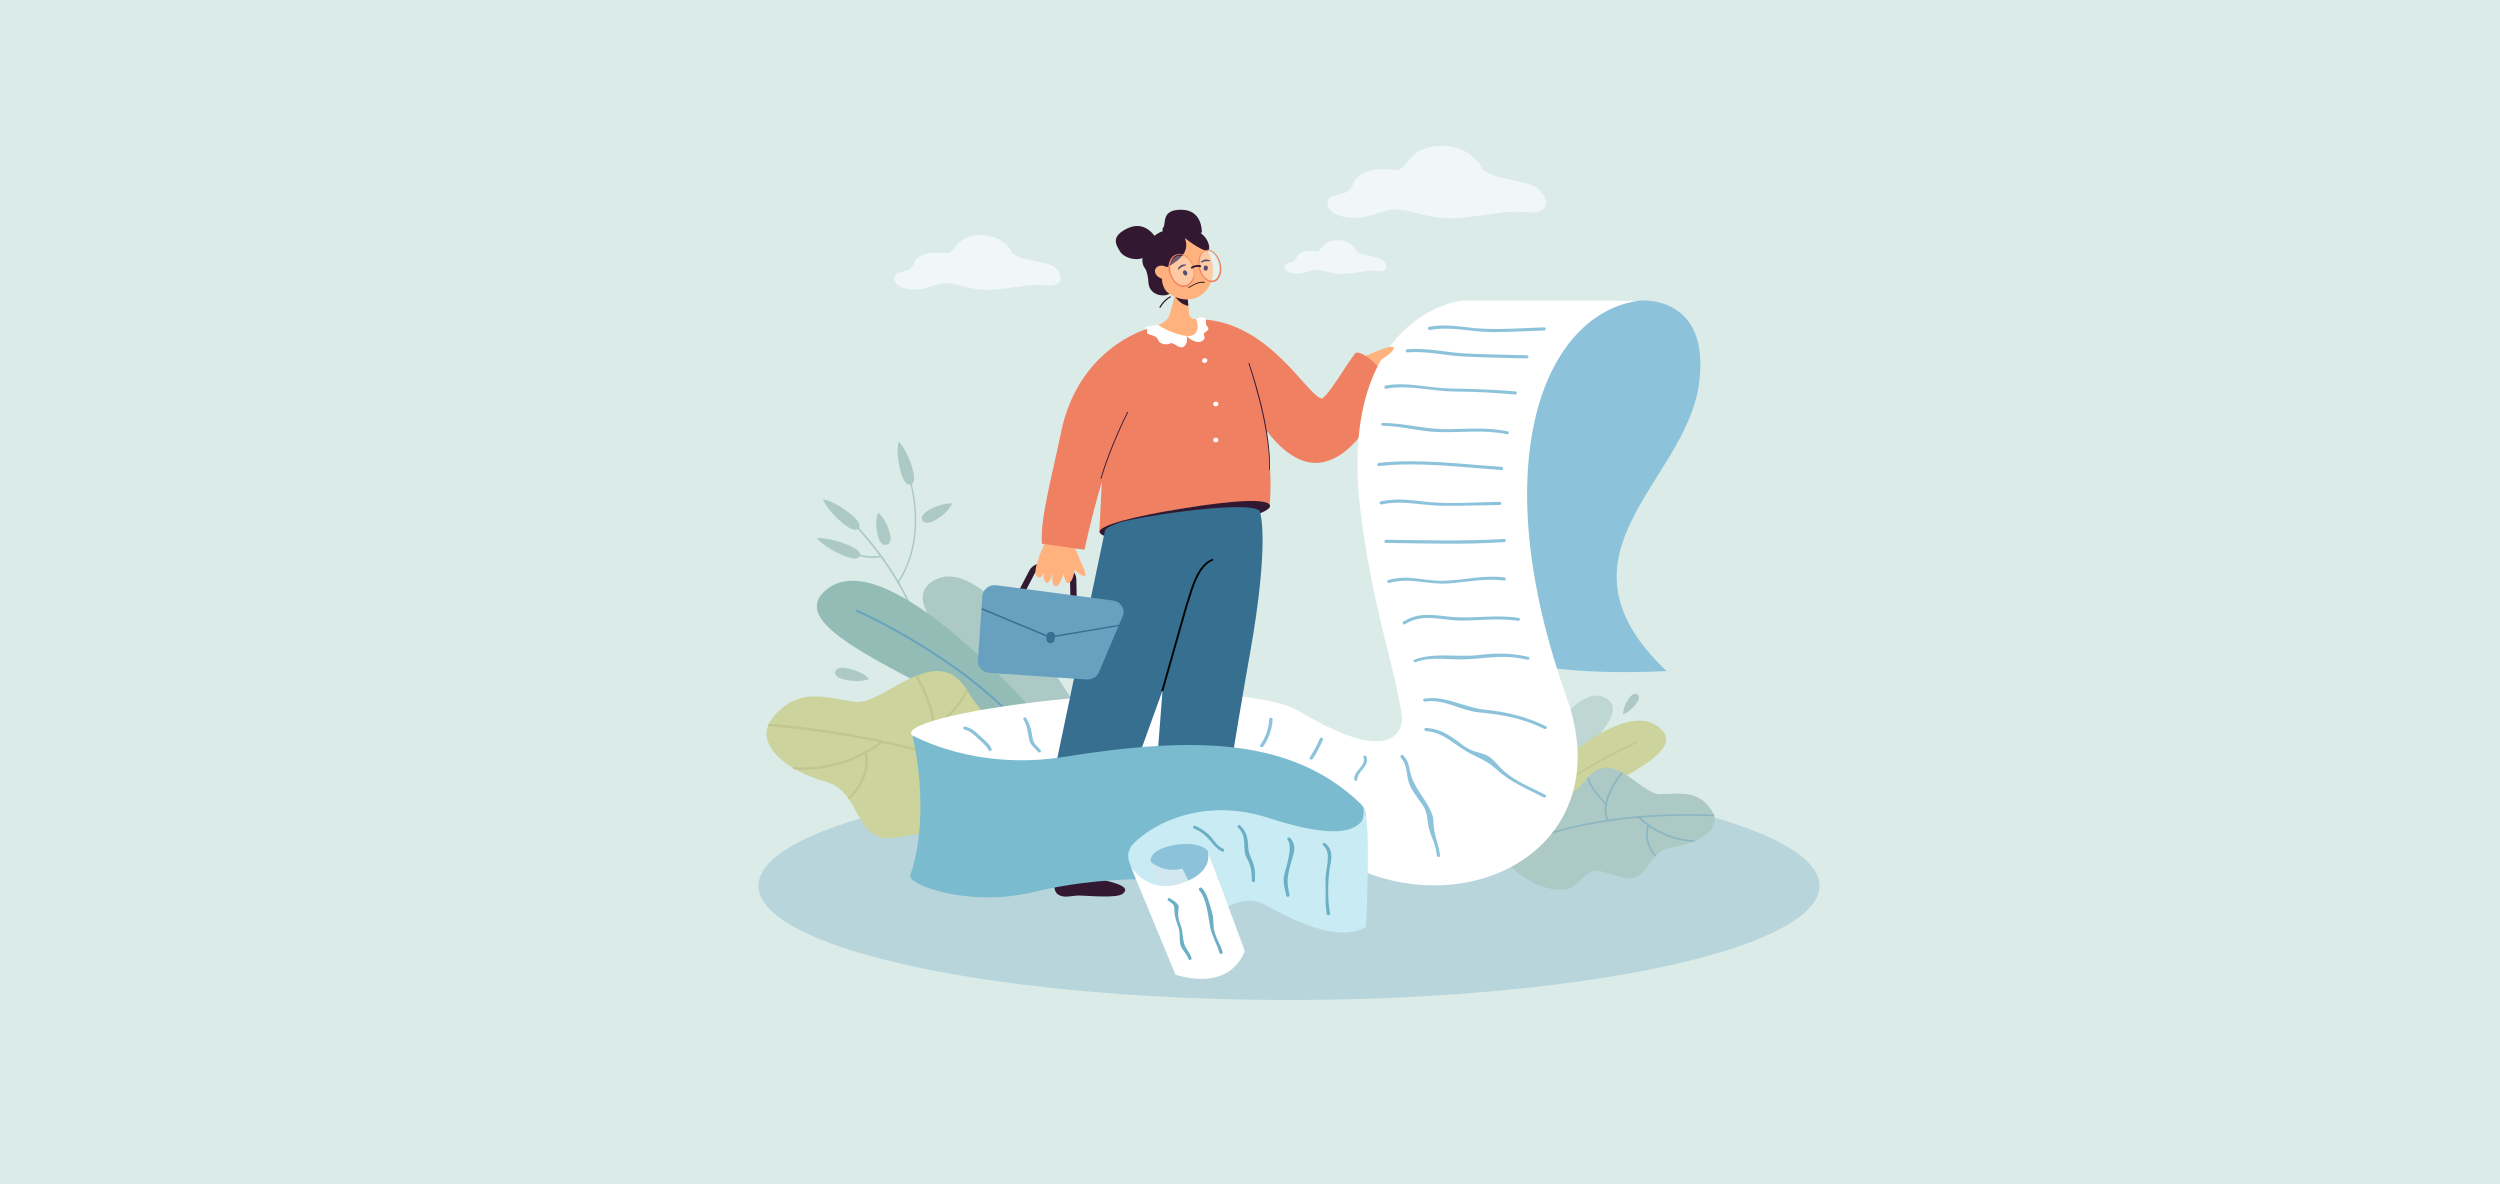 <?xml version="1.0" encoding="utf-8"?>
<!-- Generator: Adobe Illustrator 24.1.2, SVG Export Plug-In . SVG Version: 6.00 Build 0)  -->
<svg version="1.1" id="Layer_1" xmlns="http://www.w3.org/2000/svg" xmlns:xlink="http://www.w3.org/1999/xlink" x="0px" y="0px"
	 viewBox="0 0 950 450" style="enable-background:new 0 0 950 450;" xml:space="preserve">
<style type="text/css">
	.st0{fill:#DAEBE8;}
	.st1{fill:#FFB27D;}
	.st2{fill:#8CC3DA;}
	.st3{fill:#B8D5DC;}
	.st4{opacity:0.6;}
	.st5{fill:#ACC9C5;}
	.st6{fill:#CCD39C;}
	.st7{fill:#C2C68E;}
	.st8{opacity:0.5;}
	.st9{fill:#68A1BF;}
	.st10{fill:#92BCB5;}
	.st11{fill:#FFFFFF;}
	.st12{fill:#EF8062;}
	.st13{fill:#331832;}
	.st14{fill:#366F90;}
	.st15{fill:#020202;}
	.st16{fill:#080435;}
	.st17{opacity:0.3;}
	.st18{fill:#7BBBCF;}
	.st19{fill:#C9EBF4;}
	.st20{fill:#6BAFC6;}
</style>
<rect class="st0" width="950" height="450"/>
<g>
	<g>
		<path class="st1" d="M516.3,142.2c0,0-0.2-5.4,3.1-7.1c3.3-1.6,4,1.6,5.8,1s11.4-4,11.4-4v10.1l-12.6,3.9L516.3,142.2z"/>
	</g>
	<g>
		<path class="st2" d="M623.4,114.2c0,0,26.9-2.3,22.2,31.8c-5.2,37.6-59.1,64.6-12.3,109c0,0-39.4,2.3-56.6-4.2
			c-17.2-6.6-7.4-117-7.4-117l24.6-19.3L623.4,114.2z"/>
	</g>
	<g>
		<ellipse class="st3" cx="489.8" cy="336.6" rx="201.6" ry="43.4"/>
	</g>
	<g>
		<g class="st4">
			<path class="st5" d="M571.3,310.7c0,0,22.8-52.3,38.1-45.8c15.2,6.5-23.8,31.8-29.9,47.2L571.3,310.7z"/>
		</g>
		<g>
			<g>
				<path class="st6" d="M566.8,315.1c0,0,44.6-51.8,62.8-39.3c18.2,12.5-40.1,28.2-52.4,43.7L566.8,315.1z"/>
			</g>
			<g>
				<g>
					<path class="st7" d="M572.6,317.6c8.3-10.8,21.3-19.9,30.8-25.5c10.3-6.1,18.7-9.7,18.7-9.8l-0.2-0.5c-0.1,0-8.5,3.7-18.8,9.8
						c-9.5,5.7-22.6,14.7-31,25.6L572.6,317.6z"/>
				</g>
			</g>
		</g>
		<g>
			<g>
				<g>
					<path class="st5" d="M635.2,322c-9.5,1.3-8.7,14.4-19.2,11.3c-8.9-2.6-9.6-3.4-12.8-1.2c-1.1,0.8-2.1,1.7-2.9,2.7
						c-1,1.2-2.9,3-5.7,3.2c-16.9,1.6-38.2-22.5-20-33.9c1.3-0.8,3.2-1.1,5.2-1.2c11.1-0.9,14.2,4,23.6-7.4
						c9.4-11.4,20.1,6.5,27.5,6.3c7.4-0.1,14-1.8,19.3,5.8C655.5,315.1,644.7,320.8,635.2,322z"/>
				</g>
			</g>
			<g class="st8">
				<g>
					<g>
						<path class="st9" d="M578.8,320.9l-0.3-0.5c0.2-0.1,24.5-12.8,72.9-10.8l0,0.6C603.1,308.3,579,320.8,578.8,320.9z"/>
					</g>
				</g>
				<g>
					<g>
						<path class="st9" d="M610,305.6c-6-5.7-6.9-10-6.9-10.1l0.6-0.1c0,0,0.9,4.3,6.7,9.8L610,305.6z"/>
					</g>
				</g>
				<g>
					<g>
						<path class="st9" d="M610.7,311.9c-1.6-3-1.2-7.2,1.3-12.1c1.8-3.7,4.2-6.5,4.2-6.5l0.5,0.4c-0.1,0.1-9.1,11-5.4,18
							L610.7,311.9z"/>
					</g>
				</g>
				<g>
					<g>
						<path class="st9" d="M623.5,311.7c-0.7-0.6-1.1-1-1.1-1.1l0.5-0.4c0.1,0.1,8.2,8.6,21,9.1l0,0.6
							C633.5,319.6,626.2,314.1,623.5,311.7z"/>
					</g>
				</g>
				<g>
					<g>
						<path class="st9" d="M628.9,325.5c-2.7-3.2-3.4-6.2-3.4-8.2c-0.1-2.2,0.5-3.6,0.5-3.6l0.6,0.2c0,0.1-2.2,5.5,2.8,11.3
							L628.9,325.5z"/>
					</g>
				</g>
			</g>
		</g>
		<g>
			<path class="st5" d="M619,265.4c1.3-1.9,2.4-2,3.2-1.5c0.8,0.5,1,1.4-0.3,3.3c-2.4,3.4-5.1,4.2-5.1,4.2S616.6,268.8,619,265.4z"
				/>
		</g>
	</g>
	<g>
		<g>
			<g>
				<g>
					<path class="st5" d="M355.5,197.6c-2.8,1.6-4.2,1.2-4.9,0.2c-0.7-1-0.4-2.4,2.4-4c5.1-2.9,8.8-2.5,8.8-2.5
						S360.7,194.6,355.5,197.6z"/>
				</g>
				<g>
					<g>
						<g>
							<path class="st5" d="M355.6,270.3l-0.6,0c0-0.1,0.6-9.2-3-22.6c-3.3-12.3-10.8-30.8-28.2-49l0.5-0.4
								c17.5,18.3,25.1,36.9,28.3,49.3C356.2,261,355.6,270.2,355.6,270.3z"/>
						</g>
					</g>
					<g>
						<g>
							<path class="st5" d="M341.6,221.4l-0.5-0.3c11.8-18.2,4-40,3.9-40.2l0.6-0.2C345.6,180.9,353.5,203,341.6,221.4z"/>
						</g>
					</g>
					<g>
						<g>
							<path class="st5" d="M332,212c-6.3,0.1-11.2-2.9-11.2-2.9l0.3-0.5c0.1,0,6.3,3.8,13.7,2.5l0.1,0.6
								C333.9,211.9,332.9,212,332,212z"/>
						</g>
					</g>
					<g>
						<g>
							<path class="st5" d="M323.4,195.5c3.4,2.8,3.7,4.3,2.8,5.3c-0.8,0.9-2.5,0.8-5.9-1.9c-6.1-5.1-7.6-9.2-7.6-9.2
								S317.2,190.3,323.4,195.5z"/>
						</g>
					</g>
					<g>
						<g>
							<path class="st5" d="M322.3,207.1c4.1,1.7,4.9,3.1,4.4,4.2c-0.5,1.1-2.1,1.5-6.2-0.2c-7.4-3.1-10.1-6.6-10.1-6.6
								S314.8,204,322.3,207.1z"/>
						</g>
					</g>
					<g>
						<g>
							<path class="st5" d="M338.1,202.5c0.8,3,0,4.2-1.2,4.5c-1.3,0.3-2.5-0.4-3.3-3.4c-1.5-5.5,0.1-8.7,0.1-8.7
								S336.6,196.9,338.1,202.5z"/>
						</g>
					</g>
					<g>
						<g>
							<path class="st5" d="M346.8,178.3c1.1,4.1,0.4,5.5-0.8,5.8c-1.2,0.3-2.6-0.7-3.7-4.7c-2.1-7.4-0.8-11.6-0.8-11.6
								S344.7,170.7,346.8,178.3z"/>
						</g>
					</g>
				</g>
			</g>
		</g>
		<g>
			<path class="st5" d="M421.7,290.5c0,0-42.9-82.1-66.1-70.3s41.7,49,53.4,73.2L421.7,290.5z"/>
		</g>
		<g>
			<g>
				<path class="st10" d="M399.7,278c0,0-60.1-71.7-84.6-54.7c-24.5,17,54,39.2,70.6,60.6L399.7,278z"/>
			</g>
			<g>
				<g>
					<path class="st9" d="M391.9,281.3c-11.2-15-28.8-27.5-41.5-35.4c-13.8-8.5-25.1-13.6-25.2-13.6l0.3-0.7
						c0.1,0.1,11.5,5.1,25.3,13.7c12.8,7.9,30.4,20.5,41.7,35.6L391.9,281.3z"/>
				</g>
			</g>
		</g>
		<g>
			<g>
				<g>
					<path class="st6" d="M397.9,324.7c-9.8-0.2,0.5,9.2-11.2,9.5c-14.6-1.2-20.6-7.6-22.7-10.8c-1.1-1.6-2.4-3.1-3.8-4.5
						c-4.5-4-5.7-2.9-19.6-0.6c-11.8,2-13.2-7.8-18.2-14.9c-0.1-0.1-0.2-0.3-0.3-0.4c-1.9-2.6-4.4-4.8-8.2-5.9
						c-4-1.1-8.1-2.7-11.7-4.8c-0.3-0.2-0.6-0.3-0.9-0.5c-7.1-4.3-11.9-10.3-9.3-16.4c0.1-0.1,0.1-0.3,0.2-0.4c0.5-1,1.2-2,2.1-3.1
						c9.5-10.7,19.2-6.9,30.4-5.2c6.2,0.9,15-6.5,23.6-10c0.1-0.1,0.2-0.1,0.4-0.1c6.9-2.7,13.6-2.8,18.8,5.7c0,0,0,0,0,0
						c0.1,0.2,0.2,0.3,0.3,0.5c11.7,18.8,17.4,12,33.8,15.5c3.1,0.6,5.8,1.4,7.6,2.9C426.1,295.4,414.8,315.1,397.9,324.7z"/>
				</g>
			</g>
			<g>
				<g>
					<g>
						<path class="st7" d="M399.3,306.4l0.6-0.7c-0.3-0.2-34.3-24.4-107.8-30.7l-0.1,0.9C365.2,282.1,398.9,306.1,399.3,306.4z"/>
					</g>
				</g>
				<g>
					<g>
						<path class="st7" d="M355.3,276.7c10.3-7.6,12.5-14.1,12.6-14.3l-0.9-0.3c0,0.1-2.2,6.5-12.2,13.9L355.3,276.7z"/>
					</g>
				</g>
				<g>
					<g>
						<path class="st7" d="M353,286.3c3-4.4,3.3-10.9,0.6-18.9c-2-6-4.9-10.8-5-10.9l-0.8,0.5c0.1,0.2,11.4,18.8,4.4,28.8L353,286.3
							z"/>
					</g>
				</g>
				<g>
					<g>
						<path class="st7" d="M333.7,283.5c1.2-0.8,1.9-1.4,1.9-1.4l-0.6-0.7c-0.1,0.1-14.2,11.8-33.6,10l-0.1,0.9
							C316.9,293.8,329.1,286.7,333.7,283.5z"/>
					</g>
				</g>
				<g>
					<g>
						<path class="st7" d="M322.7,303.8c4.8-4.4,6.4-9,6.9-12c0.5-3.3,0-5.6-0.1-5.7l-0.9,0.2c0,0.1,2.2,8.9-6.5,16.9L322.7,303.8z"
							/>
					</g>
				</g>
			</g>
		</g>
		<g>
			<path class="st5" d="M321.1,258.3c-3.2-0.7-3.9-1.9-3.7-3c0.3-1.2,1.5-1.9,4.7-1.3c5.9,1.2,8.2,4,8.2,4S327.1,259.6,321.1,258.3z
				"/>
		</g>
	</g>
	<g class="st4">
		<g>
			<path class="st11" d="M515.2,94.8c0,0-2.2-4.1-7.8-3.5c-5.6,0.5-4.9,4.6-7.6,4.2c-2.7-0.4-6.4,0-7.2,2.5
				c-0.8,2.5-4.4,1.1-4.5,3.3c-0.1,2.2,4.1,3.7,9.1,1.8c4.9-1.9,7.3,1.5,14.3,0.9c6.9-0.6,7.8-1.4,11.9-1c4.1,0.4,4-2.3,2.1-4.1
				C523.6,97.1,516,97.3,515.2,94.8z"/>
		</g>
	</g>
	<g class="st4">
		<g>
			<path class="st11" d="M562.8,63.1c0,0-4.8-8.7-16.8-7.6c-12,1.1-10.6,9.8-16.3,9c-5.7-0.8-13.8,0-15.5,5.5
				c-1.7,5.5-9.5,2.5-9.8,7.1c-0.3,4.6,8.9,7.9,19.5,3.8c10.6-4.1,15.8,3.2,30.7,1.9c14.9-1.3,16.8-3,25.6-2.1
				c8.8,0.8,8.6-4.9,4.6-8.7C580.7,68,564.5,68.4,562.8,63.1z"/>
		</g>
	</g>
	<g class="st4">
		<g>
			<path class="st11" d="M384.2,95.2c0,0-3.6-6.6-12.8-5.8c-9.2,0.8-8.1,7.5-12.4,6.8c-4.4-0.6-10.5,0-11.8,4.1
				c-1.3,4.1-7.2,1.9-7.4,5.4c-0.2,3.5,6.8,6,14.8,2.9c8.1-3.1,12,2.4,23.4,1.4c11.4-1,12.8-2.2,19.5-1.6c6.7,0.6,6.6-3.7,3.5-6.7
				C397.9,98.9,385.5,99.2,384.2,95.2z"/>
		</g>
	</g>
	<g>
		<path class="st11" d="M532.8,272.6c0,0,1.4,21.8-38.7-2.1c-27.6-16.4-155.9-0.2-147.5,9l28.1,49c0,0,75.8-38.7,161-6.4l14.3-8.9
			L532.8,272.6z"/>
	</g>
	<g>
		<g>
			<path class="st12" d="M419.7,154.5c0.3-18.2-1.7-22.4,17.4-29.6c2.5-1,14.7-3.6,17.5-3.6c26.8-0.2,41.5,28.2,47.4,30.1
				c2,0.6,10.4-14.3,13.1-17.2c1.7-1.7,13.4,6.7,11.3,13.7c-2.1,7.1-11.3,26.2-24.8,27.9c-11,1.4-19.5-11.4-20.5-12.3
				c2.2,12.9,1.8,26,1.3,28.6c0,0-29.9-4.4-64.7,10.2C417.8,201.6,419.4,172,419.7,154.5z"/>
		</g>
		<g>
			<path class="st13" d="M455.6,326.7c0,0,0.1,5.2,3.9,6.7s14.7,2.8,10.7,6.2c-2.4,1.9-13.4,0.7-16.6,0.7c-3.1,0-6.1,1.3-8.4-0.7
				c-2.6-2.1,0-12.8,0-12.8s2.7,1.3,5.1,1.3C453.9,327.8,455.6,326.7,455.6,326.7z"/>
		</g>
		<g>
			<path class="st14" d="M478.9,195c0,0,3.6,10.9-3.8,52.7c-5.4,30.2-9.9,60.4-13,75c-1.1,5.2-5.8,9-11.4,9.3l-3,0.1
				c-6,0.2-10.9-4.6-10.5-10.4l7.6-98.8l2.4-28.2L478.9,195z"/>
		</g>
		<g>
			<path class="st13" d="M417.9,202.3c0.6,2.6,15.1,4.3,33.2,0.3s32.2-7.9,31.5-10.5c-0.6-2.6-12.2-2.3-33.8,1.2
				C430.5,196.3,417.2,199.7,417.9,202.3z"/>
		</g>
		<g>
			<path class="st13" d="M412.1,326.7c0,0,0.1,5.2,3.9,6.7c3.8,1.5,14.7,2.8,10.7,6.2c-2.4,1.9-13.4,0.7-16.6,0.7
				c-3.1,0-6.1,1.3-8.4-0.7c-2.6-2.1,0-12.8,0-12.8s2.7,1.3,5.1,1.3C410.4,327.8,412.1,326.7,412.1,326.7z"/>
		</g>
		<g>
			<path class="st14" d="M478.9,195l-33.7,57.9L419,325.4c-1.8,5.3-6.9,8.9-12.7,9l-2.5,0c-6,0.1-10.5-5.1-9.5-10.7l25.6-122.1
				c0.3-1.4,6.1-3.3,7.6-3.6C441.7,194.8,479.7,189.7,478.9,195z"/>
		</g>
		<g>
			<path class="st15" d="M442,262.7l-0.7-0.2l9.3-32.7c0.3-1,0.7-2,1-3.1c1.7-5.5,3.9-12.3,9.2-14.4l0.3,0.6c-5,2-7.1,8.6-8.8,14
				c-0.3,1.1-0.7,2.1-1,3.1L442,262.7z"/>
		</g>
		<g>
			<path class="st13" d="M456.7,88.2c0,0,0.3-8.4-7.7-8.5c-8-0.1-5.7,5.3-7,6.8s2.7,5.4,6.5,5.7C452.5,92.5,456.7,88.2,456.7,88.2z"
				/>
		</g>
		<g>
			<path class="st1" d="M440,123.4c3,3.3,6.5,4.4,10.9,4.4c6.7,0,3.6-6.5,3.6-6.5c-1.7,0-2.6-0.8-2.7-2.4l-0.2-1.9l-0.1-0.9l-0.3-3
				l-0.2-2.7l-1-11l-3.1,11.2l-0.5,1.9l-1.8,6.6C444.1,121.2,442.3,122.9,440,123.4C440.1,123.4,440,123.4,440,123.4z"/>
		</g>
		<g>
			<path class="st13" d="M446.5,112.6c0,0,2,3.3,5.1,3.6l-0.3-3C449.4,112.8,446.5,112.6,446.5,112.6z"/>
		</g>
		<g>
			<g>
				<path class="st13" d="M435.1,101.9c0,0,1.1,1.6,1.3,5.4c0.3,5.6,7.4,5.8,8.5,3.8c0.1-0.2-3.3-8.9-3.3-8.9l-2.4-0.5L435.1,101.9z
					"/>
			</g>
		</g>
		<g>
			
				<ellipse transform="matrix(0.898 -0.44 0.44 0.898 1.407 208.238)" class="st1" cx="449.5" cy="101.1" rx="11" ry="12.9"/>
		</g>
		<g>
			<path class="st13" d="M450.3,90.5c-0.2,0.5,3.8,6.2-8.1,11.6c-11.9,5.4-9.5-11-0.5-14.2c13-4.7,18,3,17.8,6.4
				C459.3,97.7,450.3,90.5,450.3,90.5z"/>
		</g>
		<g>
			<path class="st13" d="M442.9,99.6c0,0-3.3,6.6,0.3,11.1c0,0-4-2.1-4.5-3.2c-0.5-1.1-1.2-5.4-1.2-5.4L442.9,99.6z"/>
		</g>
		<g>
			
				<ellipse transform="matrix(0.39 -0.921 0.921 0.39 174.093 470.144)" class="st1" cx="442" cy="103.6" rx="2.4" ry="3.1"/>
		</g>
		<g>
			<g>
				<path class="st16" d="M450.6,100.9c0.1,0,0.1-0.1,0.1-0.2c0-0.1-0.1-0.2-0.2-0.2c-0.1,0-2-0.3-2.9,1.6c-0.1,0.1,0,0.3,0.1,0.3
					c0.1,0.1,0.3,0,0.3-0.1c0.9-1,2.3-1.4,2.4-1.4C450.5,100.9,450.5,100.9,450.6,100.9z"/>
			</g>
		</g>
		<g>
			<path class="st16" d="M449.6,103.9c0.2,0.5,0.7,0.9,1.1,0.8c0.4-0.1,0.6-0.7,0.4-1.2c-0.2-0.5-0.7-0.9-1.1-0.8
				C449.6,102.9,449.4,103.4,449.6,103.9z"/>
		</g>
		<g>
			<g>
				<path class="st16" d="M459.6,99.3c0.1,0,0.1-0.1,0.2-0.1c0.1-0.1,0-0.3-0.1-0.3c-0.1,0-1.7-0.9-3.3,0.5c-0.1,0.1-0.1,0.2,0,0.3
					c0.1,0.1,0.2,0.1,0.4,0c1.2-0.7,2.7-0.4,2.8-0.4C459.4,99.3,459.5,99.3,459.6,99.3z"/>
			</g>
		</g>
		<g>
			<path class="st16" d="M457.4,101.8c-0.1,0.6,0.2,1,0.7,1.1c0.4,0,0.8-0.4,0.9-0.9c0.1-0.6-0.2-1-0.7-1.1
				C457.8,100.8,457.4,101.2,457.4,101.8z"/>
		</g>
		<g class="st17">
			
				<ellipse transform="matrix(0.961 -0.278 0.278 0.961 -10.972 128.63)" class="st11" cx="448.9" cy="103.1" rx="4.3" ry="5.9"/>
		</g>
		<g class="st17">
			<ellipse transform="matrix(0.933 -0.36 0.36 0.933 -5.649 172.261)" class="st11" cx="459.6" cy="101.3" rx="3.7" ry="5.9"/>
		</g>
		<g>
			<g>
				<path class="st12" d="M444.6,104.5c0.1,0.2,0.1,0.3,0.2,0.5c0.6,1.5,1.6,2.7,2.8,3.4c0.5,0.3,1,0.5,1.5,0.6c0.5,0.1,1,0.1,1.4,0
					c0.1,0,0.2-0.1,0.4-0.1c0.4-0.1,0.8-0.3,1.1-0.6c0.9-0.7,1.5-1.7,1.7-3c0.1-0.5,0.2-1.1,0.2-1.7c0-0.6-0.1-1.2-0.2-1.8
					c-0.1-0.2-0.1-0.5-0.2-0.7c-0.7-2.1-2.2-3.8-3.9-4.4c-0.2-0.1-0.4-0.1-0.7-0.2c-1.1-0.2-2.1,0.1-3,0.7c-1.1,0.8-1.7,2.2-1.9,3.9
					c0,0.2,0,0.5,0,0.7c0,0.1,0,0.3,0,0.4c0,0.4,0.1,0.8,0.2,1.2C444.4,103.8,444.5,104.2,444.6,104.5z M452.7,106.8
					c-0.2,0.4-0.5,0.7-0.9,1c-0.3,0.2-0.6,0.4-1,0.5c-0.5,0.2-1.1,0.2-1.6,0.1c-0.5-0.1-1.1-0.3-1.5-0.6c-1.2-0.7-2.1-2-2.7-3.6l0,0
					c-0.1-0.2-0.2-0.5-0.2-0.7c-0.1-0.2-0.1-0.5-0.1-0.7c-0.1-0.4-0.1-0.7-0.1-1.1c0-0.3,0-0.7,0.1-1c0-0.2,0-0.4,0.1-0.5
					c0,0,0,0,0,0c0,0,0,0,0-0.1c0.1-0.3,0.2-0.7,0.3-0.9c0.3-0.7,0.7-1.4,1.3-1.8c0.4-0.3,0.9-0.5,1.3-0.6c0.4-0.1,0.8-0.1,1.3,0
					c0.2,0,0.3,0.1,0.5,0.1c1.7,0.5,3.1,2.2,3.8,4.2c0.1,0.2,0.1,0.5,0.2,0.7c0.1,0.5,0.2,1.1,0.2,1.6c0,0.5,0,1.1-0.1,1.6
					C453.3,105.7,453,106.3,452.7,106.8C452.7,106.8,452.7,106.8,452.7,106.8z"/>
			</g>
		</g>
		<g>
			<g>
				<path class="st12" d="M456.1,102.4c0.1,0.2,0.1,0.3,0.2,0.5c0.1,0.2,0.1,0.3,0.2,0.5c0,0.1,0.1,0.2,0.2,0.3c0,0,0,0,0,0
					c0,0.1,0.1,0.2,0.1,0.2c0,0,0,0,0,0c-0.4-0.7-0.7-1.6-0.9-2.5c0,0-0.1,0-0.2,0c0,0.2,0.1,0.3,0.1,0.5
					C456,102.1,456,102.3,456.1,102.4z M456.1,102.4c0.1,0.2,0.1,0.3,0.2,0.5c0.1,0.2,0.1,0.3,0.2,0.5c0,0.1,0.1,0.2,0.2,0.3
					c0,0,0,0,0,0c0,0.1,0.1,0.2,0.1,0.2c0,0,0,0,0,0c-0.4-0.7-0.7-1.6-0.9-2.5c0,0-0.1,0-0.2,0c0,0.2,0.1,0.3,0.1,0.5
					C456,102.1,456,102.3,456.1,102.4z M456.1,102.4c0.1,0.2,0.1,0.3,0.2,0.5c0.1,0.2,0.1,0.3,0.2,0.5c0,0.1,0.1,0.2,0.2,0.3
					c0,0,0,0,0,0c0,0.1,0.1,0.2,0.1,0.2c0,0,0,0,0,0c-0.4-0.7-0.7-1.6-0.9-2.5c0,0-0.1,0-0.2,0c0,0.2,0.1,0.3,0.1,0.5
					C456,102.1,456,102.3,456.1,102.4z M456.1,102.4c0.1,0.2,0.1,0.3,0.2,0.5c0.1,0.2,0.1,0.3,0.2,0.5c0,0.1,0.1,0.2,0.2,0.3
					c0,0,0,0,0,0c0,0.1,0.1,0.2,0.1,0.2c0,0,0,0,0,0c-0.4-0.7-0.7-1.6-0.9-2.5c0,0-0.1,0-0.2,0c0,0.2,0.1,0.3,0.1,0.5
					C456,102.1,456,102.3,456.1,102.4z M456.1,102.4c0.1,0.2,0.1,0.3,0.2,0.5c0.1,0.2,0.1,0.3,0.2,0.5c0,0.1,0.1,0.2,0.2,0.3
					c0,0,0,0,0,0c0,0.1,0.1,0.2,0.1,0.2c0,0,0,0,0,0c-0.4-0.7-0.7-1.6-0.9-2.5c0,0-0.1,0-0.2,0c0,0.2,0.1,0.3,0.1,0.5
					C456,102.1,456,102.3,456.1,102.4z M456.1,102.4c0.1,0.2,0.1,0.3,0.2,0.5c0.1,0.2,0.1,0.3,0.2,0.5c0,0.1,0.1,0.2,0.2,0.3
					c0,0,0,0,0,0c0,0.1,0.1,0.2,0.1,0.2c0,0,0,0,0,0c-0.4-0.7-0.7-1.6-0.9-2.5c0,0-0.1,0-0.2,0c0,0.2,0.1,0.3,0.1,0.5
					C456,102.1,456,102.3,456.1,102.4z M456.1,102.4c0.1,0.2,0.1,0.3,0.2,0.5c0.1,0.2,0.1,0.3,0.2,0.5c0,0.1,0.1,0.2,0.2,0.3
					c0,0,0,0,0,0c0,0.1,0.1,0.2,0.1,0.2c0,0,0,0,0,0c-0.4-0.7-0.7-1.6-0.9-2.5c0,0-0.1,0-0.2,0c0,0.2,0.1,0.3,0.1,0.5
					C456,102.1,456,102.3,456.1,102.4z M456.1,102.4c0.1,0.2,0.1,0.3,0.2,0.5c0.1,0.2,0.1,0.3,0.2,0.5c0,0.1,0.1,0.2,0.2,0.3
					c0,0,0,0,0,0c0,0.1,0.1,0.2,0.1,0.2c0,0,0,0,0,0c-0.4-0.7-0.7-1.6-0.9-2.5c0,0-0.1,0-0.2,0c0,0.2,0.1,0.3,0.1,0.5
					C456,102.1,456,102.3,456.1,102.4z M455.9,103c0.4,1.1,1,2,1.7,2.8l0,0l0,0c0.7,0.7,1.5,1.2,2.4,1.4c0.1,0,0.1,0,0.2,0
					c0,0,0,0,0,0c0.4,0.1,0.9,0,1.3-0.1c0.3-0.1,0.7-0.3,0.9-0.5c1.1-0.9,1.8-2.7,1.7-4.8c-0.2-3.3-2.2-6.4-4.6-6.9c0,0-0.1,0-0.1,0
					l0,0c-0.2,0-0.4,0-0.6,0c-0.3,0-0.5,0.1-0.8,0.2c-0.3,0.1-0.6,0.3-0.9,0.5c-1.1,0.9-1.8,2.7-1.7,4.8c0,0.1,0,0.3,0,0.4
					c0,0.2,0.1,0.5,0.1,0.7C455.6,102,455.7,102.5,455.9,103z M456.8,104c-0.4-0.7-0.7-1.6-0.9-2.5c0-0.3-0.1-0.5-0.1-0.8
					c0-0.2,0-0.3,0-0.5c0-1,0.1-1.9,0.3-2.6c0.3-0.7,0.6-1.3,1.1-1.8c0,0,0,0,0.1-0.1c0.2-0.2,0.5-0.3,0.8-0.4
					c0.3-0.1,0.5-0.1,0.8-0.1c0.1,0,0.3,0,0.4,0c2.2,0.4,4.1,3.3,4.2,6.5c0,0,0,0,0,0c0,0,0,0,0,0c0,0,0,0,0,0s0,0,0,0
					c0.1,1.9-0.5,3.5-1.5,4.4c-0.5,0.4-1.1,0.6-1.8,0.5c-0.1,0-0.2,0-0.2,0c-0.1,0-0.1,0-0.2,0c0,0,0,0-0.1,0c0,0,0,0,0,0
					c0,0,0,0,0,0c-0.5-0.1-1-0.4-1.5-0.8C457.7,105.4,457.3,104.8,456.8,104C456.8,104.1,456.8,104,456.8,104z M456.1,102.4
					c0.1,0.2,0.1,0.3,0.2,0.5c0.1,0.2,0.1,0.3,0.2,0.5c0,0.1,0.1,0.2,0.2,0.3c0,0,0,0,0,0c0,0.1,0.1,0.2,0.1,0.2c0,0,0,0,0,0
					c-0.4-0.7-0.7-1.6-0.9-2.5c0,0-0.1,0-0.2,0c0,0.2,0.1,0.3,0.1,0.5C456,102.1,456,102.3,456.1,102.4z M456.1,102.4
					c0.1,0.2,0.1,0.3,0.2,0.5c0.1,0.2,0.1,0.3,0.2,0.5c0,0.1,0.1,0.2,0.2,0.3c0,0,0,0,0,0c0,0.1,0.1,0.2,0.1,0.2c0,0,0,0,0,0
					c-0.4-0.7-0.7-1.6-0.9-2.5c0,0-0.1,0-0.2,0c0,0.2,0.1,0.3,0.1,0.5C456,102.1,456,102.3,456.1,102.4z M456.1,102.4
					c0.1,0.2,0.1,0.3,0.2,0.5c0.1,0.2,0.1,0.3,0.2,0.5c0,0.1,0.1,0.2,0.2,0.3c0,0,0,0,0,0c0,0.1,0.1,0.2,0.1,0.2c0,0,0,0,0,0
					c-0.4-0.7-0.7-1.6-0.9-2.5c0,0-0.1,0-0.2,0c0,0.2,0.1,0.3,0.1,0.5C456,102.1,456,102.3,456.1,102.4z M456.1,102.4
					c0.1,0.2,0.1,0.3,0.2,0.5c0.1,0.2,0.1,0.3,0.2,0.5c0,0.1,0.1,0.2,0.2,0.3c0,0,0,0,0,0c0,0.1,0.1,0.2,0.1,0.2c0,0,0,0,0,0
					c-0.4-0.7-0.7-1.6-0.9-2.5c0,0-0.1,0-0.2,0c0,0.2,0.1,0.3,0.1,0.5C456,102.1,456,102.3,456.1,102.4z M456.1,102.4
					c0.1,0.2,0.1,0.3,0.2,0.5c0.1,0.2,0.1,0.3,0.2,0.5c0,0.1,0.1,0.2,0.2,0.3c0,0,0,0,0,0c0,0.1,0.1,0.2,0.1,0.2c0,0,0,0,0,0
					c-0.4-0.7-0.7-1.6-0.9-2.5c0,0-0.1,0-0.2,0c0,0.2,0.1,0.3,0.1,0.5C456,102.1,456,102.3,456.1,102.4z M456.1,102.4
					c0.1,0.2,0.1,0.3,0.2,0.5c0.1,0.2,0.1,0.3,0.2,0.5c0,0.1,0.1,0.2,0.2,0.3c0,0,0,0,0,0c0,0.1,0.1,0.2,0.1,0.2c0,0,0,0,0,0
					c-0.4-0.7-0.7-1.6-0.9-2.5c0,0-0.1,0-0.2,0c0,0.2,0.1,0.3,0.1,0.5C456,102.1,456,102.3,456.1,102.4z M456.1,102.4
					c0.1,0.2,0.1,0.3,0.2,0.5c0.1,0.2,0.1,0.3,0.2,0.5c0,0.1,0.1,0.2,0.2,0.3c0,0,0,0,0,0c0,0.1,0.1,0.2,0.1,0.2c0,0,0,0,0,0
					c-0.4-0.7-0.7-1.6-0.9-2.5c0,0-0.1,0-0.2,0c0,0.2,0.1,0.3,0.1,0.5C456,102.1,456,102.3,456.1,102.4z"/>
			</g>
		</g>
		<g>
			<g>
				<path class="st13" d="M456.2,101.5c0.1,0,0.2-0.1,0.2-0.2c0.1-0.2,0-0.4-0.2-0.5c-0.1,0-1.6-0.5-3.5,0.6
					c-0.2,0.1-0.2,0.3-0.1,0.5c0.1,0.2,0.4,0.2,0.5,0.1c1.5-0.9,2.8-0.5,2.8-0.5C456.1,101.6,456.1,101.6,456.2,101.5z"/>
			</g>
		</g>
		<g>
			<path class="st13" d="M439.6,91c0,0-3.8-7.6-11-4.3c-7.1,3.3-4.2,6.7-2.9,9c1,1.7,5.1,3.7,8.6,2.3C437.9,96.6,439.6,91,439.6,91z
				"/>
		</g>
		<g>
			<g>
				<path class="st13" d="M440.8,117c0,0-0.1,0-0.1,0c-0.1-0.1-0.2-0.2-0.1-0.3c0-0.1,1.2-2.5,4-4.1c0.1-0.1,0.3,0,0.3,0.1
					c0.1,0.1,0,0.2-0.1,0.3c-2.6,1.5-3.8,3.9-3.8,3.9C441,116.9,440.9,117,440.8,117z"/>
			</g>
		</g>
		<g>
			<path class="st11" d="M440,123.4l-4.6,0.8c0,0-0.8,2.2,1.4,2.9c2.2,0.7,2.7,0.7,3.4,2.3c0.7,1.6,3.5,1.7,4.5,1.1
				c1-0.6,2.7,1.5,4.3,1.5c1.6,0,2.5-2.6,1.9-4.4C450.9,127.8,445,126.9,440,123.4z"/>
		</g>
		<g>
			<path class="st11" d="M454.5,121.3c0,0,2.8,6.3-3.6,6.5c0,0,3.4,3.1,5.7,1.9c2.4-1.3,0.1-2.4,1.1-3.2c1-0.8,2.1-1.4,1.1-2.4
				s-0.4-2.9-0.4-2.9S456.9,119.7,454.5,121.3z"/>
		</g>
		<g>
			<path class="st11" d="M456.8,137c0-0.5,0.5-0.9,1-0.9c0.6,0,1,0.4,1,0.9s-0.5,0.9-1,0.9C457.2,138,456.8,137.6,456.8,137z"/>
		</g>
		<g>
			<path class="st11" d="M461,167.2c0-0.5,0.5-0.9,1-0.9c0.6,0,1,0.4,1,0.9c0,0.5-0.5,0.9-1,0.9C461.5,168.1,461,167.7,461,167.2z"
				/>
		</g>
		<g>
			<path class="st11" d="M461,153.5c0-0.5,0.5-0.9,1-0.9c0.6,0,1,0.4,1,0.9c0,0.5-0.5,0.9-1,0.9C461.5,154.5,461,154,461,153.5z"/>
		</g>
		<g>
			<g>
				<g>
					<path class="st13" d="M406.8,229.2l-0.2-9.2c-0.1-1.3-1.1-2.3-2.4-2.5l-7.8-1.2c-1.2-0.2-2.5,0.4-3.1,1.4l-5,9.6l-2.1-1l5-9.6
						c1.1-1.9,3.3-2.9,5.6-2.6l7.8,1.2c2.5,0.4,4.3,2.4,4.4,4.7l0.2,9.3L406.8,229.2z"/>
				</g>
			</g>
			<g>
				<path class="st9" d="M412.9,258.2l-36.9-2.5c-2.6-0.2-4.6-2.3-4.4-4.7l1.7-24.5c0.2-2.6,2.7-4.5,5.4-4.1l44.2,5.8
					c3,0.4,4.9,3.3,3.7,6l-9,21.2C416.9,257.2,415,258.3,412.9,258.2z"/>
			</g>
			<g>
				<g>
					<polygon class="st14" points="398.8,242.4 372.9,231.6 373.2,231.1 398.9,241.8 425.2,237.4 425.3,237.9 					"/>
				</g>
			</g>
			<g>
				<g>
					<path class="st14" d="M398.9,244.4L398.9,244.4c-0.8-0.1-1.4-0.9-1.3-1.7l0.2-1.4c0.1-0.8,0.9-1.3,1.8-1.2h0
						c0.8,0.1,1.4,0.9,1.3,1.7l-0.2,1.4C400.6,244,399.8,244.5,398.9,244.4z"/>
				</g>
			</g>
		</g>
		<g>
			<path class="st1" d="M411.2,214.6c-0.6-1-1.2-2.8-1.9-4.5c-0.5-1.3-1-2.6-1.5-3.5c-0.5-0.8-10.3-0.9-10.3-0.9s-1.6,2.5-2.9,6.7
				c-0.1,0.2-0.2,0.5-0.3,0.8c-0.5,2-1.5,4.8-0.2,5.9c1.4,1.2,2.3-0.8,2.7-2c-0.2,1-0.5,3,0.5,4.1c1.1,1.2,2.4-2,3-3.6c0,0,0,0,0,0
				c-0.4,1.5-0.9,4.3,0.5,5c1.7,0.9,3-3.4,3.3-4.4c0,0,0.1,0,0.1,0c1,6.1,3.6,3,4.2-1.7c1,1,3.1,2.7,3.8,2.3
				C413,218.3,411.7,215.5,411.2,214.6z"/>
		</g>
		<g>
			<path class="st12" d="M435.9,125c0,0-26.1,7.1-32.7,39.3c-3.7,17.9-7.9,32.5-7.3,42.3c0,0,16.2,2.3,16.2,2.3s10.4-50.1,23.3-61.3
				L435.9,125z"/>
		</g>
		<g>
			<path class="st13" d="M418.5,182l-0.3-0.1c3.4-12.1,10.1-25.2,10.2-25.4l0.3,0.1C428.6,156.8,422,169.9,418.5,182z"/>
		</g>
		<g>
			<path class="st13" d="M482.6,178.5l-0.3,0c0.4-16.8-7.9-40.2-7.9-40.5l0.3-0.1C474.8,138.2,483.1,161.6,482.6,178.5z"/>
		</g>
		<g>
			<path class="st15" d="M451.7,109.5c0,0-0.1,0-0.1-0.1c0-0.1,0-0.1,0-0.2c0.2-0.1,4.2-2.8,6.1-2c0.1,0,0.1,0.1,0.1,0.2
				c0,0.1-0.1,0.1-0.2,0.1c-0.2-0.1-0.5-0.1-0.7-0.1C454.9,107.3,451.8,109.4,451.7,109.5C451.8,109.5,451.7,109.5,451.7,109.5z"/>
		</g>
	</g>
	<g>
		<path class="st11" d="M623.4,114.2h-68c0,0-47.5,5.5-38.4,80.2c6.1,49.6,20,74.1,15.8,97.4c-2,10.9-31.3,13.2-46.6,6.8l16.8,24.5
			c47.8,32.7,113.7,2.2,92.4-57.9C563.2,175,587.2,118.5,623.4,114.2z"/>
	</g>
	<g>
		<path class="st18" d="M404.4,287.6c-34.1,5.5-57.7-8.2-57.7-8.2s7.4,29-0.8,53.2c-1.2,3.6,22.3,12.2,46.2,6.5
			c69.3-16.6,127,13.3,127,13.3v-41.8c0-2.1-0.8-4.1-2.4-5.5C490.6,280.3,453.7,279.7,404.4,287.6z"/>
	</g>
	<g>
		<path class="st19" d="M518.1,307.1c0,0,0.5,3.8-1,5.4c-4.2,4.3-13.5,5.3-35.1-1.7c-24.4-7.9-43.8,2-51.3,9.8
			c-3.5,3.7-1.3,7.7-1.3,7.7l19.5,32.9c0,0,17.2-25.5,32-17.3c14.8,8.2,28.8,13.6,38.2,8.4C519,352.4,521.3,310.5,518.1,307.1z"/>
	</g>
	<g>
		<path class="st2" d="M458.9,323.2c0,0-3.5-4.2-14.1-1.8c-8.7,2-7.5,6.1-7.5,6.1l6.1,14.8l19.6-7.9L458.9,323.2z"/>
	</g>
	<g class="st4">
		<path class="st11" d="M437.2,327.5c0,0,5.3,4.6,12.1,2.5l7.4,15.1l-11.9,0.7L437.2,327.5z"/>
	</g>
	<g>
		<path class="st11" d="M429.3,328.4c0,0,5.8,11.9,19.8,7.2c12.8-4.3,9.8-12.4,9.8-12.4l14.1,38.1c0,0-4.3,15.6-26.3,9.1
			L429.3,328.4z"/>
	</g>
	<g>
		<path class="st1" d="M519.1,135.3c0.8-0.5,10-4.7,10.5-3.2c0.5,1.5-5.7,5.2-5.7,5.2L519.1,135.3z"/>
	</g>
	<g>
		<g>
			<path class="st2" d="M543.4,125.4c7.7-1.5,15.4,0.7,23.2,0.8c6.7,0,13.5-0.4,20.2-0.6c0.8,0,0.8-1.2,0-1.2
				c-7.7,0.2-15.4,0.9-23.1,0.5c-7.1-0.3-13.6-2.1-20.6-0.7C542.3,124.4,542.6,125.5,543.4,125.4L543.4,125.4z"/>
		</g>
	</g>
	<g>
		<g>
			<path class="st2" d="M534.8,133.9c7.2-0.6,14.7,1.3,21.9,1.6c7.8,0.4,15.6,0.5,23.5,0.7c0.8,0,0.8-1.1,0-1.2
				c-7.8-0.2-15.7-0.3-23.5-0.7c-7.4-0.4-14.6-2.2-21.9-1.6C534,132.8,534,134,534.8,133.9L534.8,133.9z"/>
		</g>
	</g>
	<g>
		<g>
			<path class="st2" d="M526.8,147.7c8.7-1.6,17.8,1.1,26.6,1.1c7.5,0,14.9,0.5,22.4,1.1c0.8,0.1,0.8-1.1,0-1.2
				c-8.5-0.7-16.8-0.9-25.3-1.1c-8.3-0.2-15.8-2.6-24-1.1C525.7,146.8,526,147.9,526.8,147.7L526.8,147.7z"/>
		</g>
	</g>
	<g>
		<g>
			<path class="st2" d="M525.5,161.8c7.3,0.1,14.3,2.3,21.7,2.4c8.7,0.2,16.8-1,25.4,0.8c0.8,0.2,1.1-1,0.3-1.1
				c-7.5-1.5-14.7-1-22.3-0.8c-8.5,0.2-16.6-2.3-25.1-2.4C524.7,160.6,524.7,161.8,525.5,161.8L525.5,161.8z"/>
		</g>
	</g>
	<g>
		<g>
			<path class="st2" d="M524,177.1c15.2-1.7,31.4,0.5,46.6,1.5c0.8,0.1,0.8-1.1,0-1.2c-15.2-1-31.4-3.2-46.6-1.5
				C523.2,176.1,523.2,177.2,524,177.1L524,177.1z"/>
		</g>
	</g>
	<g>
		<g>
			<path class="st2" d="M525,191.7c7.8-1.7,14.8,0.3,22.6,0.5c7.4,0.1,14.9-0.2,22.3-0.3c0.8,0,0.8-1.2,0-1.2
				c-8.3,0.1-16.9,0.8-25.2,0.2c-7.4-0.5-12.6-1.9-20-0.4C523.9,190.7,524.2,191.8,525,191.7L525,191.7z"/>
		</g>
	</g>
	<g>
		<g>
			<path class="st2" d="M526.6,206.3c15,0.2,30.1,0.7,45-0.3c0.8,0,0.8-1.2,0-1.2c-15,0.9-30,0.5-45,0.3
				C525.9,205.2,525.9,206.3,526.6,206.3L526.6,206.3z"/>
		</g>
	</g>
	<g>
		<g>
			<path class="st2" d="M527.9,221.5c8.1-2.2,14.7,0.8,22.6,0.2c7.3-0.6,13.8-2,21.1-1.1c0.8,0.1,0.8-1.1,0-1.2
				c-8.4-1-15.4,1.2-23.6,1.3c-7.8,0-12.6-2.4-20.5-0.3C526.8,220.6,527.2,221.7,527.9,221.5L527.9,221.5z"/>
		</g>
	</g>
	<g>
		<g>
			<path class="st2" d="M533.9,237.2c6.9-4.4,14.1-1.3,21.6-1.4c7.3,0,13.9-1,21.3,0.1c0.8,0.1,1.1-1,0.3-1.1
				c-8.3-1.3-16.2,0.2-24.4-0.3c-7-0.5-13.2-2.3-19.4,1.7C532.6,236.6,533.2,237.6,533.9,237.2L533.9,237.2z"/>
		</g>
	</g>
	<g>
		<g>
			<path class="st2" d="M537.9,251.6c6.5-2.4,13.2-0.6,20-1.1c8.3-0.5,14.1-1.8,22.5,0.2c0.8,0.2,1.1-0.9,0.3-1.1
				c-6.4-1.5-12.3-1.5-18.8-0.7c-8,1-16.6-1.1-24.2,1.7C536.8,250.8,537.1,251.9,537.9,251.6L537.9,251.6z"/>
		</g>
	</g>
	<g>
		<g>
			<path class="st2" d="M541.6,266.6c7.2-1.1,13.4,3.4,20.3,4.1c9.3,0.9,16.6,2.2,25,6.3c0.7,0.3,1.3-0.7,0.6-1
				c-7.4-3.6-14.8-5.5-23.1-6.3c-8-0.8-15.1-5.5-23.2-4.2C540.5,265.6,540.8,266.7,541.6,266.6L541.6,266.6z"/>
		</g>
	</g>
	<g>
		<g>
			<path class="st2" d="M541.8,277.8c6.5,0.4,10.5,4.9,15.6,7.8c4.5,2.6,7.1,3,11.3,6.8c5.1,4.7,11.6,7.4,17.9,10.6
				c0.7,0.4,1.3-0.7,0.6-1c-5.3-2.7-11.2-5-15.6-8.9c-2.2-1.9-3.3-3.8-5.6-5.5c-2.2-1.5-5.5-1.7-7.9-3c-2.1-1.1-3.8-2.8-5.7-4
				c-3.6-2.4-6.2-3.7-10.6-4C541.1,276.5,541.1,277.7,541.8,277.8L541.8,277.8z"/>
		</g>
	</g>
	<g>
		<g>
			<path class="st2" d="M532.3,287.9c2.6,2.8,2,6.5,3.2,9.9c1.1,2.8,3.1,5.3,4.9,7.8c2.3,3.3,1.7,5.6,2.6,9.2
				c1.2,4.5,2.5,5.5,3,10.3c0.1,0.7,1.3,0.8,1.2,0c-0.3-3.1-1.4-5.7-2-8.7c-0.9-4,0-5.1-1.5-8.2c-2.7-5.9-6.6-8.8-8-15.6
				c-0.5-2.6-0.8-3.7-2.5-5.6C532.7,286.5,531.8,287.4,532.3,287.9L532.3,287.9z"/>
		</g>
	</g>
	<g>
		<g>
			<path class="st2" d="M518.1,287.8c0.8,2-1,3.6-2.2,5.1c-0.8,1-1.3,2-1.3,3.2c0,0.8,1.2,0.8,1.2,0c0.1-3.2,4.9-5,3.4-8.6
				C519,286.8,517.8,287.1,518.1,287.8L518.1,287.8z"/>
		</g>
	</g>
	<g>
		<g>
			<path class="st2" d="M501.5,280.7c-1,2.5-2.3,4.8-3.8,7.1c-0.4,0.6,0.6,1.2,1.1,0.6c1.6-2.3,2.8-4.8,3.9-7.3
				C503,280.3,501.8,280,501.5,280.7L501.5,280.7z"/>
		</g>
	</g>
	<g>
		<g>
			<path class="st2" d="M482.3,273.3c-0.2,3.6-1.3,6.8-3.4,9.8c-0.4,0.6,0.6,1.2,1.1,0.6c2.2-3.1,3.4-6.6,3.6-10.4
				C483.5,272.6,482.3,272.6,482.3,273.3L482.3,273.3z"/>
		</g>
	</g>
	<g>
		<g>
			<path class="st2" d="M388.9,273.4c1.6,2.6,1.6,4.9,2.2,7.7c0.4,2,2.1,3.1,3.3,4.6c0.5,0.6,1.5,0,1.1-0.6
				c-0.6-0.7-1.2-1.3-1.8-1.9c-1.3-1.4-1.3-2.8-1.6-4.5c-0.3-2.1-1.1-4.1-2.2-5.9C389.6,272.2,388.5,272.8,388.9,273.4L388.9,273.4z
				"/>
		</g>
	</g>
	<g>
		<g>
			<path class="st2" d="M366.4,277.2c2.1,0.5,3.5,1.8,5,3.2c1.5,1.4,3.4,2.9,4.3,4.7c0.3,0.7,1.4,0.1,1.1-0.6
				c-1-2.1-3.2-3.7-4.9-5.3c-1.5-1.4-3-2.6-5.1-3.1C366,275.9,365.7,277,366.4,277.2L366.4,277.2z"/>
		</g>
	</g>
	<g>
		<g>
			<path class="st20" d="M502.8,321.2c3.6,3.2,0.6,9.5,0.9,13.6c0.2,4.3-0.3,8.3,0.5,12.6c0.1,0.7,1.3,0.4,1.2-0.3
				c-1-5.3-0.9-13.5,0.2-18.8c0.6-3,0.6-5.6-1.9-7.8C503.1,319.9,502.2,320.7,502.8,321.2L502.8,321.2z"/>
		</g>
	</g>
	<g>
		<g>
			<path class="st20" d="M489.3,319.1c2.1,2.9-0.5,9.9-1.3,13.4c-0.6,2.7,0.2,5.2,0.8,7.9c0.2,0.7,1.3,0.4,1.2-0.3
				c-0.6-3-1-5.2-0.4-8.2c0.4-2.1,1-4.4,1.7-6.5c0.8-2.7,0.9-4.5-0.9-6.9C489.9,317.9,488.8,318.5,489.3,319.1L489.3,319.1z"/>
		</g>
	</g>
	<g>
		<g>
			<path class="st20" d="M470.5,314.5c3.3,3.4,1.8,6.4,2.7,10.2c0.3,1.1,0.7,1.4,1.1,2.4c1.2,2.6,1.4,4.8,1.4,7.5
				c0,0.8,1.2,0.8,1.2,0c0-1.8,0.1-3.8-0.4-5.6c-0.7-2.5-2.1-4.5-2.2-7.2c-0.1-3.3-0.5-5.6-3-8.1C470.8,313.1,469.9,314,470.5,314.5
				L470.5,314.5z"/>
		</g>
	</g>
	<g>
		<g>
			<path class="st20" d="M453.8,314.9c2.8,1.1,4.8,3,6.7,5.3c1.2,1.4,2.2,2.7,4,3.4c0.7,0.3,1-0.8,0.3-1.1c-2.5-1-3.6-3.6-5.5-5.4
				c-1.5-1.4-3.3-2.5-5.2-3.3C453.4,313.5,453.1,314.6,453.8,314.9L453.8,314.9z"/>
		</g>
	</g>
	<g>
		<g>
			<path class="st20" d="M455.7,338.3c2.9,3.2,3.4,10,4.1,13.7c0.7,3.6,2.6,6.6,3.6,10.1c0.2,0.7,1.4,0.4,1.2-0.3
				c-0.7-2.5-2.1-4.6-2.9-7.1c-0.9-2.6-0.3-5.3-1.1-7.9c-1-3.1-1.6-6.9-3.9-9.4C456.1,336.9,455.2,337.8,455.7,338.3L455.7,338.3z"
				/>
		</g>
	</g>
	<g>
		<g>
			<path class="st20" d="M443.9,342.2c2.4,1.7,2.3,1.7,2.4,4.3c0.1,2.3,0.9,4,1.6,6.2c0.7,2.2,0.1,4.3,0.7,6.4c0.6,2,2.4,3.3,3,5.3
				c0.2,0.7,1.4,0.4,1.2-0.3c-0.6-2.1-2.2-3.4-2.8-5.5c-0.7-2.3-0.4-4.5-1.3-6.9c-0.6-1.6-1-2.7-1-4.5c0,0.8,0.2-3,0.2-2.9
				c-0.5-1.3-2.1-2.1-3.3-2.9C444.1,340.9,443.3,341.7,443.9,342.2L443.9,342.2z"/>
		</g>
	</g>
</g>
</svg>
